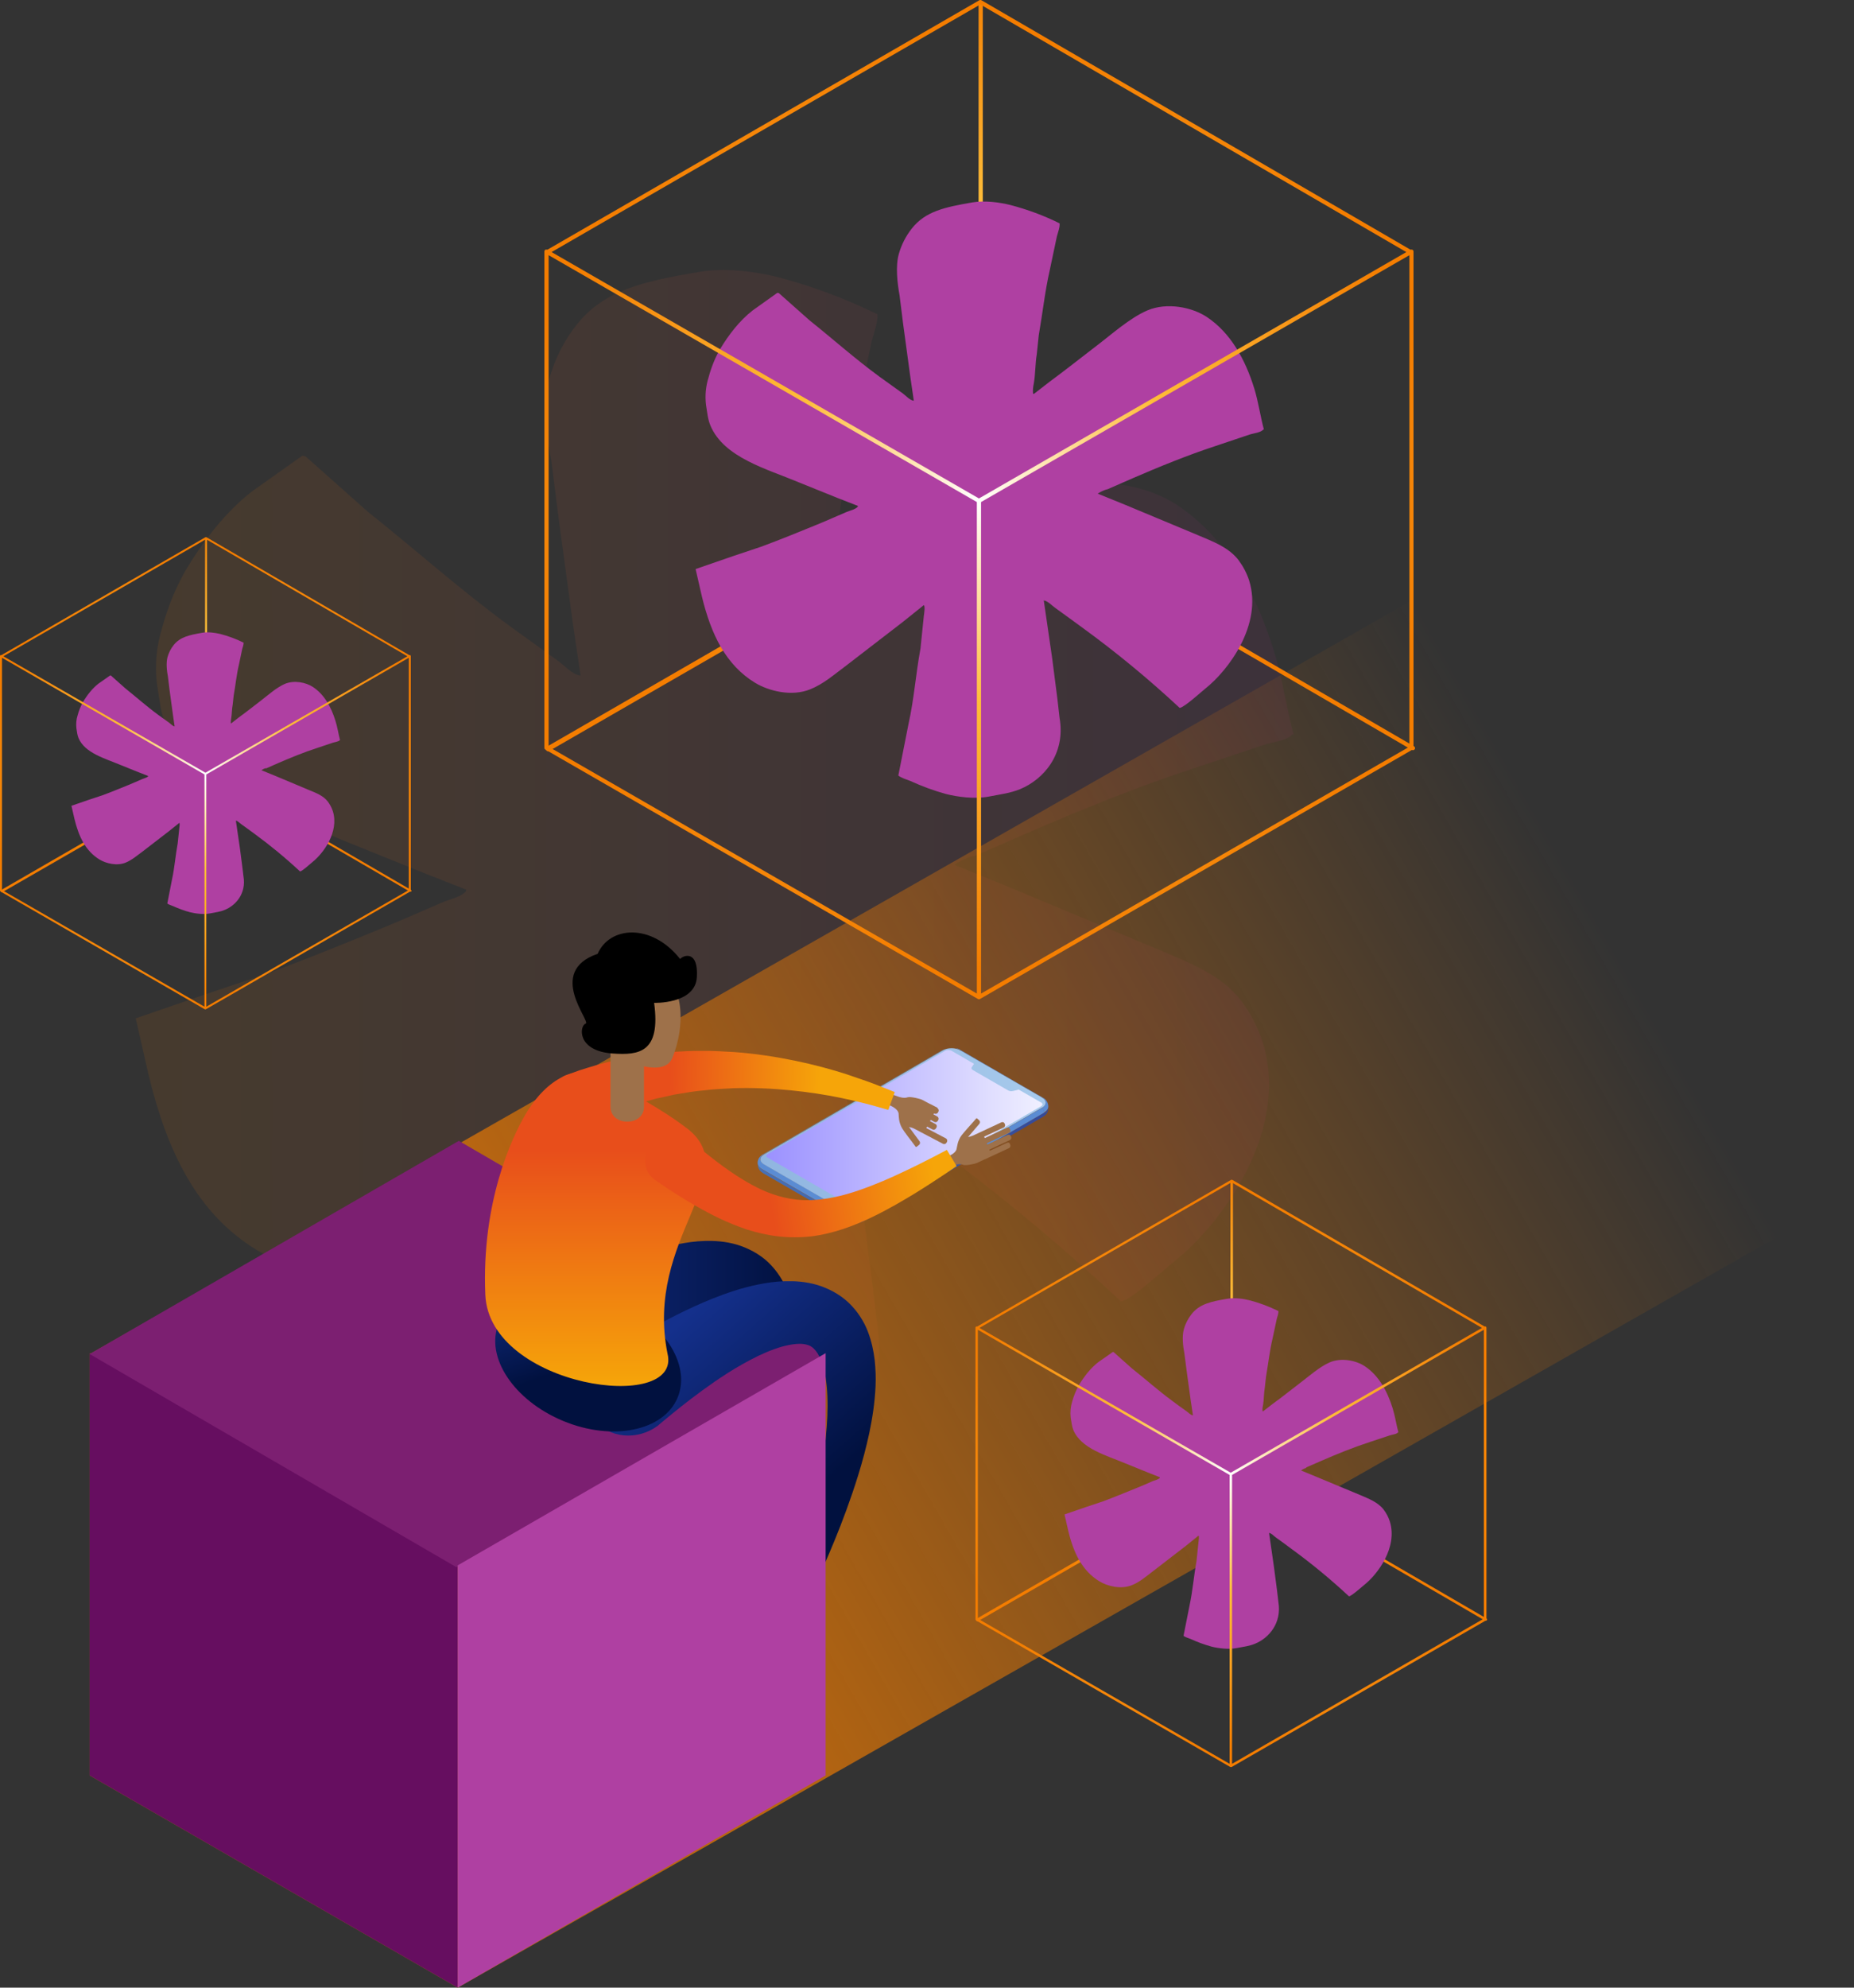 <?xml version="1.0" encoding="UTF-8"?><svg id="a" xmlns="http://www.w3.org/2000/svg" xmlns:xlink="http://www.w3.org/1999/xlink" viewBox="0 0 149.71 160.46"><rect x="0" y="0" width="149.71" height="160.46" fill="#333333" stroke="none"/><defs><clipPath id="b"><rect y="0" width="149.71" height="160.46" style="fill:none;"/></clipPath><linearGradient id="c" x1="10.96" y1="91.73" x2="104.46" y2="91.73" gradientTransform="translate(0 162.52) scale(1 -1)" gradientUnits="userSpaceOnUse"><stop offset="0" stop-color="#f47d00"/><stop offset="1" stop-color="#91267f"/></linearGradient><linearGradient id="d" x1="144.46" y1="97.53" x2="46.95" y2="41.68" gradientTransform="translate(0 162.52) scale(1 -1)" gradientUnits="userSpaceOnUse"><stop offset=".16" stop-color="#f47d00" stop-opacity="0"/><stop offset="1" stop-color="#f47d00"/></linearGradient><linearGradient id="e" x1="40.79" y1="56.11" x2="64.23" y2="56.11" gradientTransform="translate(0 162.52) scale(1 -1)" gradientUnits="userSpaceOnUse"><stop offset="0" stop-color="#14308c"/><stop offset="1" stop-color="#01113f"/></linearGradient><linearGradient id="f" x1="55.18" y1="56.13" x2="66.81" y2="42.93" gradientTransform="translate(0 162.52) scale(1 -1)" gradientUnits="userSpaceOnUse"><stop offset="0" stop-color="#14308c"/><stop offset="1" stop-color="#01113f"/></linearGradient><linearGradient id="g" x1="44.31" y1="61.37" x2="47.51" y2="52.65" gradientTransform="translate(0 162.52) scale(1 -1)" gradientUnits="userSpaceOnUse"><stop offset="0" stop-color="#14308c"/><stop offset="1" stop-color="#01113f"/></linearGradient><linearGradient id="h" x1="61.19" y1="68.47" x2="84.67" y2="68.47" gradientTransform="translate(0 162.52) scale(1 -1)" gradientUnits="userSpaceOnUse"><stop offset="0" stop-color="#4771b6"/><stop offset="1" stop-color="#354998"/></linearGradient><linearGradient id="i" x1="61.41" y1="71.22" x2="84.43" y2="71.22" gradientTransform="translate(0 162.52) scale(1 -1)" gradientUnits="userSpaceOnUse"><stop offset="0" stop-color="#90b5e0"/><stop offset="1" stop-color="#a7caec"/></linearGradient><linearGradient id="j" x1="61.88" y1="71.29" x2="84.18" y2="71.29" gradientTransform="translate(0 162.52) scale(1 -1)" gradientUnits="userSpaceOnUse"><stop offset="0" stop-color="#9b91ff"/><stop offset="1" stop-color="#f0f0ff"/></linearGradient><linearGradient id="k" x1="66.26" y1="74.29" x2="50.03" y2="74.69" gradientTransform="translate(0 162.52) scale(1 -1)" gradientUnits="userSpaceOnUse"><stop offset="0" stop-color="#f6a509"/><stop offset=".75" stop-color="#e84e1b"/></linearGradient><linearGradient id="l" x1="48.07" y1="50.63" x2="48.07" y2="75.98" gradientTransform="translate(0 162.52) scale(1 -1)" gradientUnits="userSpaceOnUse"><stop offset="0" stop-color="#f6a509"/><stop offset=".75" stop-color="#e84e1b"/></linearGradient><linearGradient id="m" x1="75.16" y1="69.47" x2="57.49" y2="66.51" gradientTransform="translate(0 162.52) scale(1 -1)" gradientUnits="userSpaceOnUse"><stop offset="0" stop-color="#f6a509"/><stop offset=".75" stop-color="#e84e1b"/></linearGradient><radialGradient id="n" cx="-653.43" cy="810.88" fx="-653.43" fy="810.88" r="1" gradientTransform="translate(21492.16 26602.86) scale(32.77 -32.77)" gradientUnits="userSpaceOnUse"><stop offset="0" stop-color="#fff"/><stop offset=".43" stop-color="#ffbd39"/><stop offset="1" stop-color="#f47d00"/></radialGradient><radialGradient id="o" cx="-656.17" cy="813.59" fx="-656.17" fy="813.59" r="1" gradientTransform="translate(24882.25 30794.06) scale(37.8 -37.8)" gradientUnits="userSpaceOnUse"><stop offset="0" stop-color="#fff"/><stop offset=".43" stop-color="#ffbd39"/><stop offset="1" stop-color="#f47d00"/></radialGradient><radialGradient id="p" cx="-630.49" cy="788.14" fx="-630.49" fy="788.14" r="1" gradientTransform="translate(9782.91 12265.98) scale(15.49 -15.49)" gradientUnits="userSpaceOnUse"><stop offset="0" stop-color="#fff"/><stop offset=".43" stop-color="#ffbd39"/><stop offset="1" stop-color="#f47d00"/></radialGradient><radialGradient id="q" cx="-636.28" cy="793.88" fx="-636.28" fy="793.88" r="1" gradientTransform="translate(11386.97 14249.08) scale(17.87 -17.87)" gradientUnits="userSpaceOnUse"><stop offset="0" stop-color="#fff"/><stop offset=".43" stop-color="#ffbd39"/><stop offset="1" stop-color="#f47d00"/></radialGradient><radialGradient id="r" cx="-639.01" cy="796.58" fx="-639.01" fy="796.58" r="1" gradientTransform="translate(12406.71 15455.22) scale(19.26 -19.26)" gradientUnits="userSpaceOnUse"><stop offset="0" stop-color="#fff"/><stop offset=".43" stop-color="#ffbd39"/><stop offset="1" stop-color="#f47d00"/></radialGradient><radialGradient id="s" cx="-643.67" cy="801.2" fx="-643.67" fy="801.2" r="1" gradientTransform="translate(14401.67 17921.6) scale(22.22 -22.22)" gradientUnits="userSpaceOnUse"><stop offset="0" stop-color="#fff"/><stop offset=".43" stop-color="#ffbd39"/><stop offset="1" stop-color="#f47d00"/></radialGradient></defs><g style="clip-path:url(#b);"><g><path d="m78.63,69.14l4.23-1.85c4.38-1.89,8.97-3.78,13.67-5.31l5.53-1.85c.64-.23,1.9-.33,2.28-.83h.12c-.57-2.11-.92-4.59-1.58-6.71-1.51-4.91-3.95-9.26-7.83-11.82-2.39-1.59-6.53-2.46-9.78-1.07-2.89,1.24-5.85,3.92-8.28,5.76-2.59,1.97-5.14,4.02-7.75,5.92l-2.61,2.02h-.17c-.06-.57-.01-1.14.12-1.69.28-1.65.22-3.27.5-4.82l.33-3.13c.63-3.61,1.01-7.23,1.82-10.71l1.16-5.5c.16-.62.52-1.56.46-2.18-2.59-1.27-5.29-2.28-8.08-3.01-1.82-.45-4.21-.76-6.26-.42-4.44.76-7.71,1.42-9.98,4.32-.97,1.24-1.69,2.65-2.13,4.16-.58,2.02-.25,4.81.12,6.79l.58,4.57,1.16,8.56.62,4.2c-.7-.08-1.32-.85-1.82-1.19-1.27-.91-2.55-1.84-3.83-2.76-4.02-2.93-7.66-6.2-11.52-9.27l-5.05-4.49-.25-.04-4.06,2.88c-2.17,1.69-3.95,4.02-5.39,6.42-.81,1.44-1.43,2.98-1.86,4.57-.46,1.46-.61,3.01-.43,4.53.23,1.37.29,2.35.74,3.42,2.22,5.27,9.27,7.1,14.58,9.35l6.42,2.59,3.23,1.27v.12c-.39.47-1.31.65-1.9.9-1.58.68-3.16,1.38-4.81,2.06-2.98,1.23-6.08,2.48-9.16,3.63l-4.68,1.57-6.13,2.11,1.03,4.53c1.5,6.23,3.93,11.25,8.74,14.17,2.21,1.34,5.99,2.31,9.07,1.07,2.24-.9,3.98-2.46,5.8-3.81l9.4-7.25,3.48-2.8c.23.21.08,1.24,0,1.77l-.54,5.35c-.77,4.17-1.07,8.35-1.95,12.36l-1.7,8.56c.55.42,1.34.62,2.03.91,1.88.85,3.81,1.56,5.8,2.11,1.93.48,4.73.85,7,.43,1.98-.39,3.61-.57,5.22-1.24,3.78-1.57,7.49-5.7,6.46-11.69l-.38-3.21-.85-6.63-1.37-9.39v-.08c.72.15,1.36.89,1.91,1.27,1.49,1.05,2.94,2.14,4.39,3.21,5.61,4.08,10.96,8.49,16.03,13.22.8-.12,3.48-2.59,4.22-3.17,3.79-2.99,9.46-10.52,7.21-17.77-.39-1.2-.97-2.33-1.74-3.34-1.58-2.09-4.16-3.06-6.75-4.16l-11.81-4.94-4.56-1.86v-.04c.46-.3.95-.54,1.48-.69l.05.04Z" style="fill:url(#c); fill-rule:evenodd; isolation:isolate; opacity:.1;"/><path d="m7.31,109.28L119.9,45.11l29.75,17.17.06-.03v34.09l-112.75,64.12-29.72-17.13v-34.09l.07.04Z" style="fill:url(#d); isolation:isolate; opacity:.7;"/><path d="m36.96,126.37v34.09l-29.72-17.13v-34.09l29.72,17.13Z" style="fill:#660e60;"/><path d="m37.05,92.1l29.62,17.21-29.81,17.21-29.62-17.21,29.81-17.21Z" style="fill:#7c1f71;"/><path d="m58.29,105.24c.28.02.47.08.67.18.19.11.39.3.58.6.2.32.36.75.49,1.23,1.31-.72,2.96-.79,4.16-.04-.01-.22-.02-.44-.05-.67-.09-.74-.25-1.52-.56-2.32-.31-.8-.83-1.63-1.55-2.32-.73-.69-1.67-1.17-2.56-1.43-.9-.26-1.76-.31-2.55-.29-.79.02-1.51.13-2.2.27-1.37.28-2.55.7-3.65,1.13-1.09.43-2.07.9-2.96,1.34-1.77.89-3.16,1.73-4.13,2.32-.48.3-.87.53-1.12.7-.26.17-.4.26-.41.27-1.79,1.31-2.17,3.66-.96,5.16,1.22,1.51,3.5,1.68,5.12.49,0,0,.45-.39,1.24-1.03.8-.64,1.94-1.55,3.34-2.52.7-.48,1.47-.98,2.29-1.44.81-.46,1.69-.9,2.54-1.2.86-.32,1.71-.47,2.27-.43h0Z" style="fill:url(#e);"/><path d="m48.94,109.46c-1.79,1.32-2.17,3.66-.96,5.16,1.22,1.51,3.5,1.68,5.12.49,0,0,.45-.39,1.24-1.03s1.94-1.55,3.34-2.52c.7-.48,1.47-.98,2.29-1.44s1.69-.9,2.54-1.2c.86-.32,1.71-.47,2.27-.43.28.03.47.08.67.18.19.11.39.3.58.6.38.62.63,1.62.73,2.66.1,1.05.08,2.15,0,3.23-.16,2.17-.55,4.23-.95,5.99-.39,1.76-.8,3.22-1.08,4.24-.15.51-.26.91-.35,1.18-.08.27-.12.42-.12.42l1.71.65s.06-.14.18-.4c.12-.26.29-.65.51-1.15.43-.99,1.04-2.42,1.68-4.17.64-1.76,1.34-3.84,1.85-6.21.25-1.19.45-2.45.51-3.8.03-.68.01-1.39-.07-2.12-.09-.74-.25-1.51-.56-2.32-.31-.8-.83-1.63-1.56-2.32-.73-.69-1.67-1.17-2.56-1.43-.9-.26-1.76-.31-2.55-.29-.79.02-1.51.13-2.2.27-1.37.28-2.55.7-3.65,1.13-1.09.44-2.07.9-2.95,1.34-1.77.89-3.16,1.73-4.13,2.32-.48.3-.87.54-1.12.7-.26.17-.4.26-.41.27h0Z" style="fill:url(#f);"/><path d="m54.72,112.82c-1.12,2.7-5.26,3.55-9.25,1.89-3.99-1.66-6.32-5.18-5.2-7.88s5.26-3.55,9.25-1.89c3.99,1.66,6.32,5.18,5.2,7.88Z" style="fill:url(#g);"/><path d="m77.61,84.8c1.54.89,3.09,1.78,4.63,2.68l.66.38.66.38c.2.12.46.27.66.38-.02-.01-.05-.01-.08,0l-6.62-3.82s.06-.02.08,0h.01Z" style="fill:#5b8cd3;"/><path d="m84.23,88.62s.08.05.11.07c.03.02.06.05.08.07.01.01.07.07.12.16.11.19.11.36.11.41,0,.18-.12.35-.35.49,0-.17-.07-.35-.16-.4.38-.22.38-.58,0-.8.03-.02.06-.02.08,0h.01Z" style="fill:#5b8cd3;"/><path d="m77.24,84.65c-.06-.01-.21-.05-.4-.05-.2,0-.35.03-.4.05-.1.03-.15.04-.23.07-.04.02-.07.03-.14.07-.96.56-1.93,1.12-2.89,1.68l-1.45.84c-3.38,1.96-6.75,3.92-10.12,5.88-.05.03-.11.07-.19.14-.07.07-.11.13-.14.17,0,.02-.05.09-.08.19,0,0-.01.05-.02.1v.1c0,.18.12.36.35.49l6.62,3.82c0-.17.07-.35.16-.4l-6.62-3.82c-.38-.22-.38-.58,0-.8l14.46-8.41c.38-.22,1-.22,1.38,0,.03-.02.06-.02.08,0-.16-.09-.31-.13-.37-.14v.02Z" style="fill:#5b8cd3;"/><path d="m84.32,89.82l-14.46,8.4c-.47.27-1.23.27-1.7,0l-6.62-3.82c-.24-.14-.35-.31-.35-.49v.08c0,.15.04.29.12.42.05.09.12.15.14.17s.05.04.07.06c.03.02.08.05.11.08,1.54.89,3.09,1.78,4.64,2.68l.66.38c.44.25.88.51,1.32.77.27.16.57.19.77.19s.35-.03.4-.05c.1-.02.15-.04.22-.07.04-.02.07-.03.14-.07.04-.02.06-.07.07-.14,0,.07-.04.12-.07.14.97-.56,1.93-1.12,2.89-1.68,3.86-2.24,7.71-4.48,11.57-6.72.05-.03.08-.11.08-.22,0,.11-.03.19-.08.22.1-.06.15-.1.17-.13.02-.02.06-.06.08-.08.04-.05.05-.07.07-.11.02-.03.05-.09.08-.2.02-.08.02-.14.03-.19v-.08c0,.18-.12.35-.35.49v-.03Z" style="fill:url(#h);"/><path d="m84.15,88.62c.38.22.38.58,0,.8-4.82,2.8-9.64,5.6-14.46,8.4-.38.22-1,.22-1.38,0-2.21-1.27-4.41-2.55-6.62-3.82-.38-.22-.38-.58,0-.8,4.82-2.8,9.64-5.6,14.46-8.41.38-.22,1-.22,1.38,0,2.21,1.27,4.41,2.55,6.62,3.82h0Z" style="fill:url(#i);"/><path d="m84.16,89.42l-14.46,8.4c-.38.22-1,.22-1.38,0-.09.05-.16.23-.16.4.47.27,1.23.27,1.7,0l14.46-8.4c0-.17-.07-.35-.16-.4Z" style="fill:#5b8cd3;"/><path d="m84.07,89c.14.08.15.22,0,.3l-14.33,8.33c-.14.08-.38.08-.52,0l-7.23-4.17c-.14-.08-.15-.22,0-.3l14.33-8.33c.14-.08.38-.08.52,0l1.81,1.05-.18.27c-.05.08-.02.17.08.23l2.86,1.65c.11.06.27.08.41.04l.44-.11,1.8,1.04h.01Z" style="fill:url(#j);"/><path d="m81.56,92.35c-.04-.1-.15-.14-.25-.09l-1.38.64-.04-.09,1.65-.77c.1-.05.15-.17.11-.26l-.03-.07c-.04-.1-.15-.14-.25-.09l-1.64.77-.04-.09,1.78-.84c.1-.04.15-.16.11-.26l-.03-.07c-.04-.1-.15-.14-.25-.09l-1.78.84-.05-.12,1.57-.73c.1-.05.15-.16.11-.26l-.03-.07c-.04-.1-.15-.14-.25-.1l-1.56.73s-.38.18-.73.34c-.16.07-.29.1-.41.12l.91-1.06c.07-.08.07-.21,0-.28l-.19-.17s-.03,0-.05,0l-.06.07-.19.22-.09.1s-.65.72-.85.98c-.34.45-.36.94-.41,1.12-.07.31-.57.6-1.14.71v.41c0,.16-.03.32-.05.48.78-.21,1.31-.51,1.73-.33.19.08.97-.09,1.1-.15l.63-.3h.02l1.94-.9c.1-.04.15-.17.11-.26l-.03-.07h0Z" style="fill:#9e714a;"/><path d="m75.69,89.46c.1.05.14.18.09.28l-.04.07c-.05.1-.18.14-.28.09l-.03-.02-.05.09.3.16c.1.05.14.18.09.28l-.04.07c-.05.1-.18.14-.28.09l-.3-.16-.05.1.44.23c.1.05.14.18.08.28l-.04.07c-.05.1-.18.14-.28.09l-.44-.23-.06.12,1.58.83c.1.05.14.18.09.28l-.04.07c-.05.1-.18.14-.28.09l-1.58-.83s-.38-.2-.74-.39c-.16-.08-.3-.12-.43-.14l.85,1.15c.07.09.05.22-.03.29l-.22.17s-.04,0-.05,0l-.06-.08-.18-.24-.08-.11s-.61-.78-.78-1.07c-.3-.5-.27-1-.29-1.2-.06-.52-1.3-1.06-2.31-.79-.22.06-.05-1.2.36-1.14,1.35.18,2.06.84,2.69.62.22-.07,1.03.13,1.17.21l.64.34h.02l.59.31-.03.02Z" style="fill:#9e714a;"/><path d="m45.43,86.94c-.48.27-.81.72-.94,1.21-.14.49-.08,1.03.19,1.53s.68.86,1.13,1.06c.45.21.93.24,1.37.09.07-.02.15-.04.22-.07,0,0,.34-.17.93-.45.6-.26,1.47-.65,2.55-1,.54-.2,1.14-.34,1.77-.53.32-.1.65-.15.99-.23.34-.07.68-.17,1.04-.22.71-.12,1.45-.25,2.21-.31.76-.1,1.54-.12,2.32-.17,3.13-.1,6.3.29,8.64.77,1.17.25,2.14.48,2.82.68.68.19,1.06.3,1.06.3l.52-1.44s-.38-.15-1.06-.42c-.67-.28-1.65-.62-2.84-1.02-2.38-.77-5.67-1.54-9.07-1.79-.85-.04-1.7-.11-2.54-.09-.85-.02-1.67.04-2.48.08-.4.02-.8.08-1.19.12-.39.05-.77.07-1.13.14-.73.13-1.44.22-2.07.38-1.28.27-2.33.61-3.06.84-.73.26-1.14.41-1.14.41-.08.03-.16.08-.24.12h0Z" style="fill:url(#k);"/><path d="m55.48,91.09c4.76,3.68-3.46,8.84-1.58,18.18,1.21,4.89-14.39,2.73-14.71-4.74-.32-7.53,2.17-12.73,3.22-14.53,1.84-3.13,4.24-3.97,5.84-3.18,2.37,1.18,5.25,2.74,7.23,4.28h0Z" style="fill:url(#l);"/><path d="m52,89.36c0,.73-.6,1.19-1.35,1.19s-1.35-.46-1.35-1.19v-7.63c0-.73.6-1.33,1.35-1.33s1.35.59,1.35,1.33v7.63Z" style="fill:#9e714a;"/><path d="m54.28,85.43c-.48,1.14-2.28.75-3.12.38-1.29-.56-2.54-1.66-2.72-4.61-.08-1.4.42-3.19,3.8-2.89,3.25.28,3.1,4.62,2.04,7.12Z" style="fill:#9e714a;"/><path d="m55.27,91.68c-.81-.5-1.97-.26-2.67.63-.7.88-.67,2.09.08,2.77.06.06.12.11.18.16,0,0,.34.22.92.62.59.39,1.44.95,2.53,1.56,1.08.62,2.41,1.3,3.98,1.83.79.25,1.65.46,2.54.56.89.1,1.81.1,2.7,0,1.78-.23,3.39-.84,4.78-1.5,1.39-.66,2.6-1.38,3.62-2,1.02-.63,1.84-1.18,2.42-1.56.57-.39.9-.61.9-.61l-.79-1.31s-.35.18-.95.5c-.61.31-1.47.76-2.52,1.25-1.04.5-2.27,1.04-3.6,1.5-1.32.46-2.74.79-4.09.81-1.35.02-2.62-.31-3.79-.84-1.16-.54-2.22-1.24-3.12-1.89-.89-.65-1.62-1.25-2.13-1.67-.51-.43-.8-.67-.8-.67-.06-.05-.13-.09-.2-.13h.01Z" style="fill:url(#m);"/><path d="m52.8,80.96s3.33.12,3.47-2.06c.14-2.19-1.06-1.81-1.35-1.48-2.3-2.91-5.68-2.66-6.66-.42-4.2,1.44-.49,5.5-.97,5.64-.49.14-.77,2.21,2.21,2.41,2.09.14,3.87-.06,3.32-4.09h-.02Z"/><path d="m36.96,126.37v34.09l29.71-17.13v-34.09l-29.71,17.13Z" style="fill:#af40a2;"/><path d="m114.19,60.25l-34.8-20.22s-.02,0-.03,0V.29c0-.09-.07-.17-.17-.17s-.17.08-.17.17v39.86l-34.83,20.11c-.06.04-.09.11-.08.17-.02.05-.02.1,0,.14.03.05.09.08.14.08.03,0,.06,0,.09-.02l34.92-20.13s.06-.06.07-.11l34.68,20.15c.08.05.18.02.23-.06.05-.08.02-.18-.06-.23h.01Z" style="fill:url(#n);"/><path d="m89.38,39.52l2.08-.91c2.15-.93,4.4-1.85,6.71-2.61l2.71-.91c.31-.11.93-.16,1.12-.41h.06c-.28-1.04-.45-2.25-.77-3.29-.74-2.41-1.94-4.54-3.84-5.8-1.17-.78-3.2-1.21-4.8-.53-1.42.61-2.87,1.92-4.07,2.83-1.27.97-2.52,1.97-3.8,2.91l-1.28.99h-.08c-.03-.28,0-.56.06-.83.14-.81.11-1.61.24-2.36l.16-1.54c.31-1.77.5-3.55.89-5.26l.57-2.7c.08-.31.26-.77.22-1.07-1.27-.63-2.6-1.12-3.97-1.48-.89-.22-2.07-.38-3.07-.21-2.18.38-3.79.7-4.9,2.12-.48.61-.83,1.3-1.04,2.04-.28.99-.12,2.36.06,3.34l.28,2.25.57,4.2.3,2.06c-.34-.04-.65-.42-.89-.59-.63-.45-1.25-.9-1.88-1.35-1.97-1.44-3.76-3.04-5.65-4.55l-2.48-2.2-.12-.02-1.99,1.42c-1.07.83-1.94,1.97-2.65,3.15-.4.71-.7,1.46-.91,2.25-.23.72-.3,1.48-.21,2.22.11.67.14,1.15.36,1.68,1.09,2.59,4.55,3.49,7.16,4.59l3.15,1.27,1.59.62v.06c-.19.23-.65.32-.93.44-.78.33-1.55.68-2.36,1.01-1.46.6-2.99,1.22-4.5,1.78l-2.3.77-3.01,1.04.51,2.22c.74,3.06,1.93,5.52,4.29,6.96,1.09.66,2.94,1.14,4.45.53,1.1-.44,1.95-1.21,2.85-1.87l4.62-3.56,1.71-1.37c.11.1.04.61,0,.87l-.27,2.63c-.38,2.05-.52,4.1-.96,6.06l-.83,4.2c.27.21.66.31,1,.45.92.42,1.87.77,2.85,1.04.95.24,2.32.42,3.44.21.97-.19,1.77-.28,2.56-.61,1.85-.77,3.68-2.8,3.17-5.74l-.18-1.58-.42-3.26-.67-4.61v-.04c.36.07.67.44.94.62.73.52,1.44,1.05,2.16,1.57,2.75,2,5.38,4.17,7.87,6.49.39-.06,1.71-1.27,2.07-1.56,1.86-1.47,4.64-5.17,3.54-8.72-.19-.59-.48-1.14-.85-1.64-.78-1.03-2.04-1.5-3.32-2.04l-5.8-2.42-2.24-.91v-.02c.22-.15.47-.26.73-.34v.02Z" style="fill:#af40a2; fill-rule:evenodd;"/><path d="m114.06,20.16s-.11-.03-.16,0L79.25.02c-.05-.03-.12-.03-.17,0l-34.88,20.14s-.11-.03-.16,0c-.05.03-.08.09-.08.15v40.06c0,.06.03.12.09.15l34.92,20.13s.06.02.08.02.06,0,.08-.02l34.92-20.13s.09-.09.09-.15V20.31c0-.06-.03-.12-.09-.15h0ZM79.16.36l34.4,19.99-34.51,19.89-34.51-19.89L79.16.36Zm-34.86,20.24l34.58,19.93v39.68l-34.58-19.93V20.6Zm69.51,39.68l-34.59,19.93v-39.68l34.59-19.93v39.68Z" style="fill:url(#o);"/><path d="m33.19,71.84l-16.45-9.56h-.02v-18.78s-.03-.08-.08-.08-.08.04-.08.08v18.84L.11,71.84s-.04.05-.04.08v.07s.04.04.07.04c0,0,.03,0,.04,0l16.51-9.51s.03-.03.03-.05l16.39,9.52s.09,0,.11-.03c.02-.04,0-.09-.03-.11Z" style="fill:url(#p);"/><path d="m21.47,62.04l.98-.43c1.02-.44,2.08-.88,3.17-1.23l1.28-.43c.15-.05.44-.08.53-.19h.03c-.13-.49-.21-1.06-.37-1.56-.35-1.14-.92-2.15-1.82-2.74-.56-.37-1.51-.57-2.27-.25-.67.29-1.36.91-1.92,1.34-.6.46-1.19.93-1.8,1.37l-.6.47h-.04c-.01-.13,0-.26.03-.39.06-.38.05-.76.12-1.12l.08-.73c.15-.84.23-1.68.42-2.48l.27-1.28c.04-.14.12-.36.11-.51-.6-.3-1.23-.53-1.88-.7-.42-.1-.98-.18-1.45-.1-1.03.18-1.79.33-2.32,1-.23.29-.39.61-.49.96-.13.47-.06,1.12.03,1.58l.13,1.06.27,1.99.14.97c-.16-.02-.31-.2-.42-.28-.3-.21-.59-.43-.89-.64-.93-.68-1.78-1.44-2.67-2.15l-1.17-1.04h-.06l-.94.66c-.5.39-.92.93-1.25,1.49-.19.33-.33.69-.43,1.06-.11.34-.14.7-.1,1.05.05.32.07.54.17.79.51,1.22,2.15,1.65,3.38,2.17l1.49.6.75.29v.03c-.09.11-.3.15-.44.21-.37.16-.73.32-1.12.48-.69.28-1.41.58-2.12.84l-1.09.36-1.42.49.24,1.05c.35,1.45.91,2.61,2.03,3.29.51.31,1.39.54,2.1.25.52-.21.92-.57,1.35-.88l2.18-1.68.81-.65c.05.05.02.29,0,.41l-.13,1.24c-.18.97-.25,1.94-.45,2.87l-.39,1.99c.13.1.31.14.47.21.44.2.88.36,1.35.49.45.11,1.1.2,1.62.1.46-.09.84-.13,1.21-.29.88-.36,1.74-1.32,1.5-2.71l-.09-.75-.2-1.54-.32-2.18v-.02c.17.03.32.21.44.29.35.24.68.5,1.02.74,1.3.95,2.54,1.97,3.72,3.07.19-.03.81-.6.98-.74.88-.69,2.19-2.44,1.67-4.12-.09-.28-.23-.54-.4-.77-.37-.49-.96-.71-1.57-.96l-2.74-1.15-1.06-.43c.11-.08.22-.13.34-.17l.02.03Z" style="fill:#af40a2; fill-rule:evenodd;"/><path d="m33.13,52.89s-.05-.01-.08,0l-16.38-9.52s-.06-.01-.08,0L.11,52.89s-.05-.01-.07,0c-.02,0-.04.04-.04.07v18.94s.02.06.04.07l16.5,9.51s.03.01.04.01.03,0,.04-.01l16.51-9.51s.04-.04.04-.07v-18.94s-.02-.05-.04-.07h0Zm-16.49-9.36l16.26,9.45-16.31,9.4L.27,52.98l16.36-9.45h.01ZM.16,53.1l16.35,9.42v18.75L.16,71.85v-18.75H.16Zm32.85,18.75l-16.35,9.42v-18.75l16.35-9.42v18.75Z" style="fill:url(#q);"/><path d="m120.04,130.66l-20.46-11.89h-.02v-23.36c0-.05-.04-.1-.1-.1s-.1.04-.1.1v23.43l-20.47,11.82s-.05.06-.05.1c0,.03,0,.06,0,.08.02.03.05.05.08.05.02,0,.03,0,.05-.01l20.53-11.83s.04-.04.04-.06l20.39,11.85s.11,0,.14-.04c.03-.05.01-.11-.04-.14h.01Z" style="fill:url(#r);"/><path d="m105.46,118.47l1.22-.53c1.26-.55,2.59-1.09,3.94-1.53l1.6-.53c.18-.07.55-.09.66-.24h.04c-.16-.61-.27-1.32-.46-1.94-.44-1.42-1.14-2.67-2.26-3.41-.69-.46-1.88-.71-2.82-.31-.83.36-1.69,1.13-2.39,1.66-.75.57-1.48,1.16-2.24,1.71l-.75.58h-.05c-.02-.16,0-.33.04-.49.08-.48.06-.94.14-1.39l.1-.9c.18-1.04.29-2.09.53-3.09l.34-1.59c.05-.18.15-.45.13-.63-.75-.37-1.53-.66-2.33-.87-.52-.13-1.21-.22-1.81-.12-1.28.22-2.23.41-2.88,1.25-.28.36-.49.76-.61,1.2-.17.58-.07,1.39.04,1.96l.17,1.32.34,2.47.18,1.21c-.2-.02-.38-.24-.53-.34-.37-.26-.74-.53-1.1-.8-1.16-.85-2.21-1.79-3.32-2.67l-1.46-1.3h-.07l-1.17.82c-.63.49-1.14,1.16-1.56,1.85-.23.42-.41.86-.54,1.32-.13.42-.17.87-.12,1.31.07.4.09.68.21.99.64,1.52,2.67,2.05,4.21,2.7l1.85.75.93.37v.04c-.11.14-.38.19-.55.26-.46.2-.91.4-1.39.59-.86.35-1.76.72-2.64,1.05l-1.35.45-1.77.61.3,1.31c.43,1.8,1.13,3.25,2.52,4.09.64.39,1.73.67,2.62.31.65-.26,1.15-.71,1.67-1.1l2.71-2.09,1-.81c.07.06.02.36,0,.51l-.16,1.54c-.22,1.2-.31,2.41-.56,3.57l-.49,2.47c.16.12.39.18.59.26.54.25,1.1.45,1.67.61.56.14,1.36.24,2.02.12.57-.11,1.04-.16,1.51-.36,1.09-.45,2.16-1.65,1.87-3.37l-.11-.93-.25-1.91-.39-2.71v-.02c.21.04.39.26.55.37.43.3.85.62,1.27.93,1.62,1.18,3.16,2.45,4.63,3.82.23-.03,1.01-.75,1.22-.91,1.09-.86,2.73-3.04,2.08-5.13-.11-.35-.28-.67-.5-.96-.46-.6-1.2-.88-1.95-1.2l-3.41-1.42-1.31-.54c.13-.1.28-.17.43-.21l-.03-.03Z" style="fill:#af40a2; fill-rule:evenodd;"/><path d="m119.97,107.09s-.06-.02-.09,0l-20.37-11.84s-.07-.02-.1,0l-20.5,11.84s-.06-.01-.09,0c-.03.02-.05.05-.05.09v23.55s.02.07.05.09l20.53,11.83s.03,0,.05,0,.03,0,.05,0l20.53-11.83s.05-.05.05-.09v-23.55s-.02-.07-.05-.09h-.01Zm-20.52-11.64l20.22,11.75-20.29,11.69-20.29-11.69,20.35-11.75h0Zm-20.49,11.9l20.33,11.72v23.32l-20.33-11.72v-23.32h0Zm40.86,23.32l-20.33,11.72v-23.32l20.33-11.72v23.32Z" style="fill:url(#s);"/></g></g></svg>